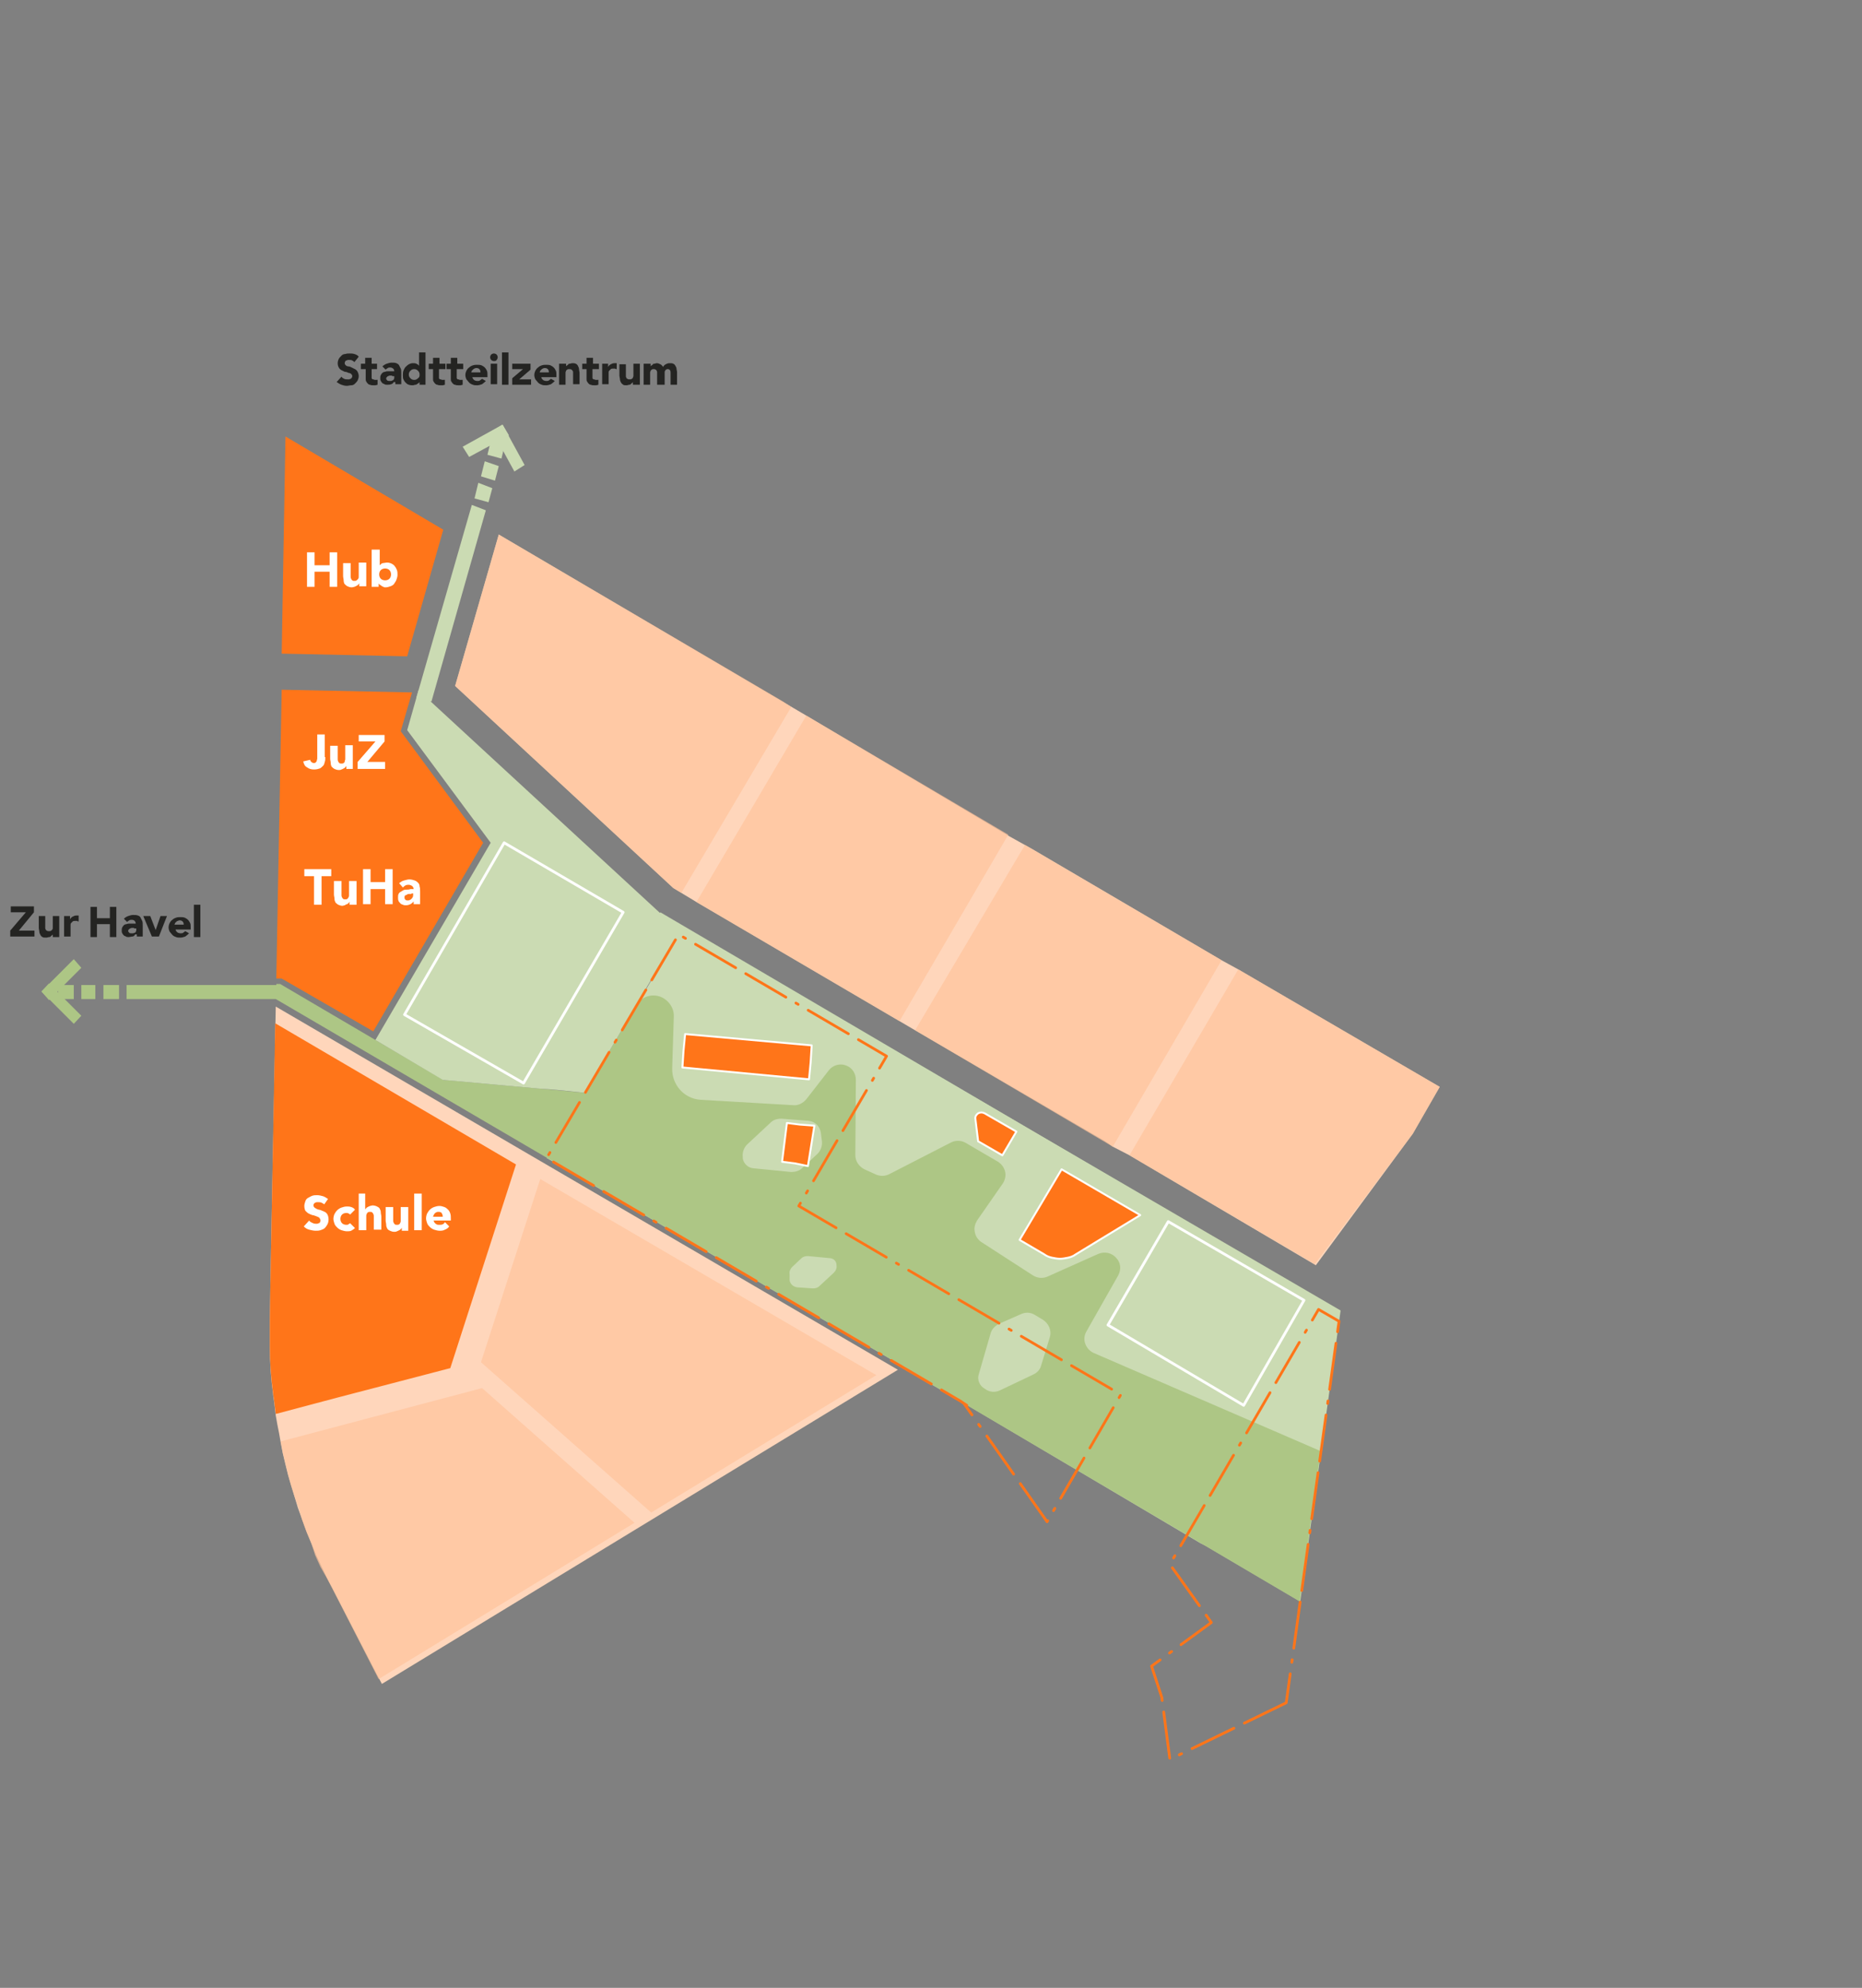 <?xml version="1.0" encoding="UTF-8"?> <!-- Generator: Adobe Illustrator 22.0.1, SVG Export Plug-In . SVG Version: 6.00 Build 0) --> <svg xmlns="http://www.w3.org/2000/svg" xmlns:xlink="http://www.w3.org/1999/xlink" id="D1_Logo" x="0px" y="0px" viewBox="0 0 345.7 368.9" xml:space="preserve"><rect x="0" y="0" width="345.7" height="368.9" fill="#808080" stroke="none"/> <g> <g> <polyline fill-rule="evenodd" clip-rule="evenodd" fill="#FF7519" points="69.3,191.4 89.7,156.4 74.4,135.7 76.5,128.5 52.3,128 51.3,181.6 52.3,181.6 69.3,191.4 "></polyline> <polyline fill-rule="evenodd" clip-rule="evenodd" fill="#FFD6BB" points="267.3,201.7 229.9,179.9 226.8,178.2 191.7,157.6 187.4,155.2 149.7,132.8 92.6,99.2 84.5,127.3 125,164.8 129.3,167.4 169.9,191.2 205.2,211.8 206.6,212.8 209.7,214.4 244.3,234.8 262.3,210.4 267.3,201.7 "></polyline> <path fill-rule="evenodd" clip-rule="evenodd" fill="#FFD6BB" d="M51.8,265.9l0.3,1.7l0.4,2.1l0.5,2.1l0.5,2l0.6,2l0.6,2l0.6,2 l0.8,2.2l0.8,2.2l0.9,2.2l0.9,2.2l1,2.1l1,2.1l1.1,2.1l8,15.5l1.1,2.1l95.8-58.3L51.2,186.8l-0.8,41.1l-0.2,10.7l-0.1,6.4l0,2.5 l0,1.7l0,0.8c0,2.9,0.2,5.8,0.6,8.7c0,0,0,0.1,0,0.1l0.2,1.4l0.3,2.5l0.3,1.7L51.8,265.9"></path> <polyline opacity="0.7" fill-rule="evenodd" clip-rule="evenodd" fill="#FFC49C" points="126.5,165.7 146.9,131.2 145.4,130.2 92.6,99.2 84.5,127.3 125,164.8 126.5,165.7 "></polyline> <polyline opacity="0.7" fill-rule="evenodd" clip-rule="evenodd" fill="#FFC49C" points="187.2,154.9 149.7,132.8 129.3,167.4 167,189.5 187.2,154.9 "></polyline> <polyline opacity="0.7" fill-rule="evenodd" clip-rule="evenodd" fill="#FFC49C" points="226.8,178.2 190.3,156.8 169.9,191.2 206.6,212.8 226.8,178.2 "></polyline> <path fill-rule="evenodd" clip-rule="evenodd" fill="#FF7519" d="M83.6,253.9l-0.4,0.1l-20.7,5.4l0,0l-11.3,3l-0.3-2.4l-0.2-1.4 c0,0,0-0.1,0-0.1c-0.4-2.9-0.6-5.8-0.6-8.7l0-0.8l0-1.7l0-2.5l0.1-6.4l0.2-10.7l0.7-37.8l44.7,26.2L83.6,253.9"></path> <polyline opacity="0.7" fill-rule="evenodd" clip-rule="evenodd" fill="#FFC49C" points="70.3,311.6 117.8,282.6 89.5,257.6 52.1,267.5 52.5,269.6 53,271.6 53.5,273.7 54,275.6 54.7,277.8 55.4,279.7 56.1,282.1 56.9,284.3 57.8,286.4 58.5,288.6 59.5,290.8 60.7,292.9 61.7,294.8 70.3,311.6 "></polyline> <polyline opacity="0.7" fill-rule="evenodd" clip-rule="evenodd" fill="#FFC49C" points="100.3,218.8 89.3,252.8 120.9,280.7 162.7,255.2 100.3,218.8 "></polyline> <polyline fill-rule="evenodd" clip-rule="evenodd" fill="#CBDBB3" points="241.4,297.2 248.9,243.2 126.7,172 124.1,176.5 123.1,178.2 112.5,196.4 112.1,197.4 101.5,214.9 120.9,226.2 122.1,226.9 167.7,253.6 167.5,253.8 178.3,260 222.9,286.4 223.9,286.9 241.4,297.2 "></polyline> <path fill-rule="evenodd" clip-rule="evenodd" fill="#ADC685" d="M189.5,243.9L189.5,243.9c0.8-0.4,1.8-0.4,2.6,0.1l1.5,0.9 c1.1,0.7,1.7,2,1.3,3.3l-1.6,5.2c-0.2,0.8-0.8,1.4-1.5,1.7l-6.1,2.9c-0.8,0.4-1.8,0.4-2.6-0.1l-0.3-0.2c-0.9-0.5-1.4-1.6-1.1-2.6 l2.2-7.6c0.2-0.8,0.8-1.4,1.5-1.8L189.5,243.9 M150.1,208L150.1,208c1.2,0.1,2.1,1,2.3,2.2l0.2,1.6c0.1,0.8-0.2,1.7-0.8,2.3 l-2.9,2.7c-0.5,0.5-1.3,0.7-2,0.7l-7.1-0.7c-0.9-0.1-1.7-0.8-1.9-1.8l0-0.3c-0.1-0.8,0.2-1.7,0.8-2.3l4.4-4.1 c0.5-0.5,1.2-0.7,2-0.7L150.1,208 M146.6,236.5L146.6,236.5c-0.1-0.5,0.1-1,0.5-1.4l1.7-1.6c0.3-0.3,0.8-0.4,1.2-0.4l4.2,0.4 c0.6,0.1,1,0.5,1.1,1.1l0,0.2c0.1,0.5-0.1,1-0.5,1.4l-2.7,2.5c-0.3,0.3-0.7,0.4-1.2,0.4l-2.9-0.2c-0.7-0.1-1.3-0.6-1.4-1.3 L146.6,236.5 M100,202l-17.7-1.6L52,182.6h-0.7l-0.1,2.8l116.5,68.2l-0.2,0.1l73.8,43.5l3.9-27.9l-42.1-18.2 c-0.7-0.3-1.3-0.9-1.6-1.7c-0.3-0.8-0.2-1.6,0.2-2.3l5.9-10.4c0.6-1.1,0.5-2.4-0.4-3.3c-0.8-0.9-2.1-1.2-3.3-0.7l-9.4,4.2 c-0.9,0.4-1.9,0.3-2.7-0.2l-9.6-6.2c-0.6-0.4-1.1-1.1-1.2-1.8c-0.2-0.8,0-1.5,0.4-2.2l4.8-6.9c0.4-0.6,0.6-1.5,0.4-2.2 c-0.2-0.8-0.7-1.4-1.3-1.8l-6-3.5c-0.8-0.5-1.9-0.5-2.7-0.1l-11.5,5.9c-0.8,0.4-1.6,0.4-2.4,0.1l-2.2-1c-1-0.5-1.7-1.5-1.7-2.6 l0.1-14c0-1.2-0.7-2.3-1.9-2.7c-1.1-0.4-2.4,0-3.1,0.9l-4.2,5.4c-0.6,0.7-1.5,1.2-2.4,1.1l-17.2-1c-3.1-0.2-5.4-2.8-5.3-5.9 l0.3-9.5c0.1-1.7-1.1-3.3-2.7-3.8c-1.7-0.5-3.4,0.2-4.3,1.7l-9.5,16.2L100,202"></path> <path fill-rule="evenodd" clip-rule="evenodd" fill="#CBDBB3" d="M69.7,193l21.4-36.6l-15.5-20.9l2.1-7.4l44.8,41.3l4.2,2.5 l-18.1,30.9c-2.7-0.3-5.6-0.6-8.7-0.8l-17.7-1.6L69.7,193"></path> <polyline fill-rule="evenodd" clip-rule="evenodd" fill="#FF7519" points="52.3,121.3 75.6,121.8 82.3,98.3 53,81 52.3,121.3 "></polyline> <polyline fill-rule="evenodd" clip-rule="evenodd" fill="#FF7519" points="127.2,191.9 126.9,195 126.7,198.1 150.2,200.3 150.5,197.2 150.7,194 127.2,191.9 "></polyline> <polygon fill="none" stroke="#FFFFFF" stroke-width="0.36" stroke-linecap="round" stroke-linejoin="round" stroke-miterlimit="10" points=" 127.2,191.9 126.9,195 126.7,198.1 150.2,200.3 150.5,197.2 150.7,194 "></polygon> <polyline fill-rule="evenodd" clip-rule="evenodd" fill="#FF7519" points="146.1,208.4 145.2,215.6 147.6,215.9 150,216.4 151.2,208.9 148.5,208.7 146.1,208.4 "></polyline> <polygon fill="none" stroke="#FFFFFF" stroke-width="0.36" stroke-linecap="round" stroke-linejoin="round" stroke-miterlimit="10" points=" 146.1,208.4 145.2,215.6 147.6,215.9 150,216.4 151.2,208.9 148.5,208.7 "></polygon> <polyline fill-rule="evenodd" clip-rule="evenodd" fill="#CBDBB3" points="121.2,172 122.6,169.3 248.1,243 246.7,245.4 121.2,172 "></polyline> <polygon fill="none" stroke="#FFFFFF" stroke-width="0.504" stroke-linecap="round" stroke-linejoin="round" stroke-miterlimit="10" points=" 216.9,226.7 242.1,241.3 230.9,260.8 205.7,245.9 "></polygon> <polygon fill="none" stroke="#FF7519" stroke-width="0.504" stroke-linecap="round" stroke-linejoin="round" stroke-miterlimit="10" stroke-dasharray="8.64,2.16,8.64,2.16,0.48,2.16" points=" 238.8,316 217.2,326.5 215.7,315 213.8,309.2 224.9,301.1 217.2,290.3 222.7,280.9 244.8,243 248.6,245.2 "></polygon> <polygon fill="none" stroke="#FF7519" stroke-width="0.504" stroke-linecap="round" stroke-linejoin="round" stroke-miterlimit="10" stroke-dasharray="8.64,2.16,8.64,2.16,0.48,2.16" points=" 194.4,282.4 179,260.5 179.5,260.8 178.3,260 101.5,214.9 126,173.4 164.6,196 148.3,223.8 208.1,258.8 "></polygon> <g> <path fill="#FFFFFF" d="M57,102.5h1.4v2.4h2.8v-2.4h1.4v6.4h-1.4v-2.8h-2.8v2.8H57V102.5z"></path> <path fill="#FFFFFF" d="M68,108.8h-1.3v-0.6h0c0,0.1-0.1,0.2-0.2,0.3s-0.2,0.2-0.3,0.2c-0.1,0.1-0.2,0.1-0.4,0.2 c-0.1,0-0.3,0.1-0.5,0.1c-0.3,0-0.6-0.1-0.8-0.2c-0.2-0.1-0.4-0.3-0.5-0.4s-0.2-0.4-0.2-0.7c0-0.3-0.1-0.5-0.1-0.8v-2.4h1.4v2.1 c0,0.1,0,0.3,0,0.4c0,0.1,0,0.3,0.1,0.4c0,0.1,0.1,0.2,0.2,0.3c0.1,0.1,0.2,0.1,0.4,0.1s0.3,0,0.4-0.1s0.2-0.1,0.3-0.3 c0.1-0.1,0.1-0.2,0.1-0.4c0-0.1,0-0.3,0-0.4v-2.2H68V108.8z"></path> <path fill="#FFFFFF" d="M69.1,102h1.4v2.9h0c0.2-0.2,0.4-0.4,0.6-0.4s0.5-0.1,0.8-0.1c0.3,0,0.6,0.1,0.8,0.2 c0.2,0.1,0.5,0.3,0.6,0.5c0.2,0.2,0.3,0.5,0.4,0.7c0.1,0.3,0.1,0.6,0.1,0.9c0,0.3-0.1,0.6-0.2,0.9c-0.1,0.3-0.3,0.5-0.4,0.7 s-0.4,0.4-0.7,0.5c-0.3,0.1-0.6,0.2-0.9,0.2c-0.2,0-0.3,0-0.4-0.1c-0.1,0-0.3-0.1-0.4-0.2c-0.1-0.1-0.2-0.1-0.3-0.2 c-0.1-0.1-0.2-0.2-0.2-0.2h0v0.6h-1.3V102z M70.4,106.6c0,0.3,0.1,0.6,0.3,0.8c0.2,0.2,0.5,0.3,0.8,0.3c0.3,0,0.6-0.1,0.8-0.3 c0.2-0.2,0.3-0.5,0.3-0.8s-0.1-0.6-0.3-0.8c-0.2-0.2-0.5-0.3-0.8-0.3c-0.3,0-0.6,0.1-0.8,0.3C70.5,106,70.4,106.3,70.4,106.6z"></path> </g> <g> <path fill="#242422" d="M1.9,172.7l2.9-3.4H2v-1.1h4.3v1.1l-2.8,3.4h2.9v1.1H1.9V172.7z"></path> <path fill="#242422" d="M10.9,173.9H9.8v-0.5h0c0,0.1-0.1,0.1-0.2,0.2c-0.1,0.1-0.1,0.1-0.2,0.2s-0.2,0.1-0.3,0.1 S8.8,174,8.6,174c-0.3,0-0.6,0-0.7-0.1c-0.2-0.1-0.3-0.2-0.4-0.4s-0.2-0.4-0.2-0.6c0-0.2-0.1-0.5-0.1-0.7V170h1.2v1.9 c0,0.1,0,0.2,0,0.3c0,0.1,0,0.2,0.1,0.3c0,0.1,0.1,0.2,0.2,0.2c0.1,0.1,0.2,0.1,0.4,0.1s0.3,0,0.4-0.1c0.1-0.1,0.2-0.1,0.2-0.2 c0.1-0.1,0.1-0.2,0.1-0.3c0-0.1,0-0.2,0-0.4V170h1.2V173.9z"></path> <path fill="#242422" d="M11.8,170H13v0.6h0c0.1-0.2,0.3-0.4,0.5-0.5c0.2-0.1,0.4-0.2,0.7-0.2c0.1,0,0.1,0,0.2,0 c0.1,0,0.1,0,0.2,0v1.1c-0.1,0-0.2,0-0.3-0.1c-0.1,0-0.2,0-0.3,0c-0.2,0-0.4,0-0.5,0.1s-0.2,0.2-0.3,0.3 c-0.1,0.1-0.1,0.2-0.1,0.4c0,0.2,0,0.3,0,0.5v1.6h-1.2V170z"></path> </g> <g> <path fill="#242422" d="M16.8,168.3h1.2v2.1h2.4v-2.1h1.2v5.6h-1.2v-2.4h-2.4v2.4h-1.2V168.3z"></path> <path fill="#242422" d="M25.1,173.4L25.1,173.4c-0.1,0.2-0.3,0.4-0.5,0.4s-0.5,0.1-0.7,0.1c-0.2,0-0.4,0-0.5-0.1 c-0.2-0.1-0.3-0.1-0.4-0.2c-0.1-0.1-0.2-0.2-0.3-0.4s-0.1-0.3-0.1-0.5c0-0.2,0-0.4,0.1-0.6c0.1-0.2,0.2-0.3,0.3-0.4 c0.1-0.1,0.3-0.2,0.5-0.2c0.2-0.1,0.4-0.1,0.6-0.1s0.4,0,0.6,0c0.2,0,0.4,0,0.5,0c0-0.2-0.1-0.4-0.2-0.5s-0.3-0.2-0.5-0.2 c-0.2,0-0.4,0-0.5,0.1c-0.2,0.1-0.3,0.2-0.4,0.3l-0.6-0.6c0.2-0.2,0.5-0.4,0.8-0.5c0.3-0.1,0.6-0.2,0.9-0.2c0.4,0,0.6,0,0.9,0.1 s0.4,0.2,0.5,0.4c0.1,0.2,0.2,0.4,0.3,0.6c0.1,0.2,0.1,0.5,0.1,0.9v2h-1.1V173.4z M24.9,172.2c-0.1,0-0.2,0-0.3,0 c-0.1,0-0.3,0-0.4,0.1c-0.1,0-0.2,0.1-0.3,0.2c-0.1,0.1-0.1,0.2-0.1,0.3c0,0.1,0.1,0.2,0.2,0.3c0.1,0.1,0.2,0.1,0.4,0.1 c0.1,0,0.2,0,0.3,0c0.1,0,0.2-0.1,0.3-0.1s0.2-0.1,0.2-0.2c0.1-0.1,0.1-0.2,0.1-0.3v-0.3H24.9z"></path> <path fill="#242422" d="M26.6,170h1.3l1,2.6h0l0.9-2.6H31l-1.5,3.8h-1.3L26.6,170z"></path> <path fill="#242422" d="M35.1,173.2c-0.2,0.2-0.4,0.4-0.7,0.6c-0.3,0.1-0.6,0.2-0.9,0.2c-0.3,0-0.6,0-0.8-0.1 c-0.3-0.1-0.5-0.2-0.7-0.4c-0.2-0.2-0.3-0.4-0.5-0.6c-0.1-0.2-0.2-0.5-0.2-0.8c0-0.3,0.1-0.6,0.2-0.8c0.1-0.2,0.3-0.5,0.5-0.6 c0.2-0.2,0.4-0.3,0.7-0.4c0.3-0.1,0.5-0.1,0.8-0.1c0.3,0,0.5,0,0.8,0.1c0.2,0.1,0.4,0.2,0.6,0.4c0.2,0.2,0.3,0.4,0.4,0.6 c0.1,0.2,0.1,0.5,0.1,0.8v0.4h-2.8c0,0.2,0.2,0.4,0.3,0.5s0.4,0.2,0.6,0.2c0.2,0,0.4,0,0.5-0.1c0.1-0.1,0.3-0.2,0.4-0.3 L35.1,173.2z M34.1,171.5c0-0.2-0.1-0.4-0.2-0.5c-0.1-0.1-0.3-0.2-0.5-0.2c-0.1,0-0.2,0-0.4,0.1c-0.1,0-0.2,0.1-0.3,0.2 c-0.1,0.1-0.1,0.1-0.2,0.2c0,0.1-0.1,0.2-0.1,0.3H34.1z"></path> <path fill="#242422" d="M36,167.9h1.2v6H36V167.9z"></path> </g> <path fill-rule="evenodd" clip-rule="evenodd" fill="#FF7519" d="M197.1,217l14.6,8.5l-12,7.3c-0.4,0.3-0.9,0.5-1.4,0.6 c-0.5,0.1-1,0.2-1.5,0.2c-0.5,0-1-0.1-1.5-0.2c-0.5-0.1-1-0.3-1.4-0.6l-4.6-2.7L197.1,217"></path> <path fill="none" stroke="#FFFFFF" stroke-width="0.36" stroke-linecap="round" stroke-linejoin="round" stroke-miterlimit="10" d=" M197.1,217l14.6,8.5l-12,7.3c-0.4,0.3-0.9,0.5-1.4,0.6c-0.5,0.1-1,0.2-1.5,0.2c-0.5,0-1-0.1-1.5-0.2c-0.5-0.1-1-0.3-1.4-0.6 l-4.6-2.7L197.1,217"></path> <path fill-rule="evenodd" clip-rule="evenodd" fill="#FF7519" d="M181.6,211.8l-0.5-4.1c-0.1-0.4,0.1-0.8,0.5-1.1 c0.4-0.2,0.8-0.2,1.2,0l5.9,3.4l-2.6,4.4L181.6,211.8"></path> <path fill="none" stroke="#FFFFFF" stroke-width="0.36" stroke-linecap="round" stroke-linejoin="round" stroke-miterlimit="10" d=" M181.6,211.8l-0.5-4.1c-0.1-0.4,0.1-0.8,0.5-1.1c0.4-0.2,0.8-0.2,1.2,0l5.9,3.4l-2.6,4.4L181.6,211.8"></path> <rect x="23.5" y="182.8" fill-rule="evenodd" clip-rule="evenodd" fill="#ADC685" width="28.6" height="2.6"></rect> <rect x="19.2" y="182.8" fill-rule="evenodd" clip-rule="evenodd" fill="#ADC685" width="2.9" height="2.6"></rect> <rect x="15.1" y="182.8" fill-rule="evenodd" clip-rule="evenodd" fill="#ADC685" width="2.6" height="2.6"></rect> <rect x="10.8" y="182.8" fill-rule="evenodd" clip-rule="evenodd" fill="#ADC685" width="2.9" height="2.6"></rect> <polyline fill-rule="evenodd" clip-rule="evenodd" fill="#ADC685" points="7.7,184 13.7,178 15.1,179.6 9.1,185.6 7.7,184 "></polyline> <polyline fill-rule="evenodd" clip-rule="evenodd" fill="#ADC685" points="13.7,190 7.7,184 9.1,182.5 15.1,188.5 13.7,190 "></polyline> <polyline fill-rule="evenodd" clip-rule="evenodd" fill="#CBDBB3" points="90.2,94.7 80.1,130.2 77.3,129.5 87.6,93.7 90.2,94.7 "></polyline> <polyline fill-rule="evenodd" clip-rule="evenodd" fill="#CBDBB3" points="91.4,90.6 90.7,93.2 88.1,92.5 88.8,89.6 91.4,90.6 "></polyline> <polyline fill-rule="evenodd" clip-rule="evenodd" fill="#CBDBB3" points="92.6,86.5 91.9,89.2 89.3,88.4 90,85.6 92.6,86.5 "></polyline> <polyline fill-rule="evenodd" clip-rule="evenodd" fill="#CBDBB3" points="93.8,82.2 93.1,85.1 90.5,84.4 91.2,81.5 93.8,82.2 "></polyline> <polyline fill-rule="evenodd" clip-rule="evenodd" fill="#CBDBB3" points="93.3,78.8 97.4,86.3 95.5,87.5 91.4,80 93.3,78.8 "></polyline> <polyline fill-rule="evenodd" clip-rule="evenodd" fill="#CBDBB3" points="85.9,82.9 93.3,78.8 94.5,80.8 87.1,84.8 85.9,82.9 "></polyline> <polygon fill="none" stroke="#FFFFFF" stroke-width="0.504" stroke-linecap="round" stroke-linejoin="round" stroke-miterlimit="10" points=" 93.6,156.4 115.7,169.3 97.2,201 75.1,188.3 "></polygon> <g> <path fill="#FFFFFF" d="M60.2,223.5c-0.1-0.1-0.3-0.2-0.5-0.3c-0.2-0.1-0.4-0.1-0.6-0.1c-0.1,0-0.2,0-0.3,0 c-0.1,0-0.2,0.1-0.3,0.1c-0.1,0.1-0.2,0.1-0.2,0.2c-0.1,0.1-0.1,0.2-0.1,0.3c0,0.2,0.1,0.3,0.2,0.4c0.1,0.1,0.3,0.2,0.5,0.3 s0.5,0.1,0.7,0.2s0.5,0.2,0.7,0.3c0.2,0.1,0.4,0.3,0.5,0.5c0.1,0.2,0.2,0.5,0.2,0.9c0,0.4-0.1,0.7-0.2,0.9s-0.3,0.5-0.5,0.7 c-0.2,0.2-0.5,0.3-0.8,0.4s-0.6,0.1-0.9,0.1c-0.4,0-0.8-0.1-1.2-0.2c-0.4-0.1-0.7-0.3-1-0.6l1-1.1c0.1,0.2,0.3,0.3,0.5,0.4 c0.2,0.1,0.4,0.2,0.7,0.2c0.1,0,0.2,0,0.3,0c0.1,0,0.2-0.1,0.3-0.1s0.2-0.1,0.2-0.2c0.1-0.1,0.1-0.2,0.1-0.3 c0-0.2-0.1-0.3-0.2-0.5c-0.1-0.1-0.3-0.2-0.6-0.3s-0.5-0.2-0.7-0.2c-0.3-0.1-0.5-0.2-0.7-0.3s-0.4-0.3-0.6-0.5 c-0.1-0.2-0.2-0.5-0.2-0.9c0-0.3,0.1-0.6,0.2-0.9c0.1-0.3,0.3-0.5,0.5-0.6s0.5-0.3,0.8-0.4c0.3-0.1,0.6-0.1,0.9-0.1 c0.4,0,0.7,0.1,1.1,0.2c0.3,0.1,0.6,0.3,0.9,0.5L60.2,223.5z"></path> <path fill="#FFFFFF" d="M65,225.4c-0.1-0.1-0.2-0.2-0.3-0.2c-0.1-0.1-0.3-0.1-0.4-0.1c-0.3,0-0.6,0.1-0.8,0.3s-0.3,0.5-0.3,0.8 c0,0.3,0.1,0.6,0.3,0.8s0.5,0.3,0.8,0.3c0.2,0,0.3,0,0.4-0.1c0.1-0.1,0.2-0.1,0.3-0.2l0.9,0.9c-0.2,0.2-0.5,0.4-0.7,0.5 s-0.6,0.1-0.8,0.1c-0.3,0-0.7-0.1-1-0.2c-0.3-0.1-0.6-0.3-0.8-0.5s-0.4-0.4-0.5-0.7s-0.2-0.6-0.2-0.9c0-0.3,0.1-0.7,0.2-0.9 s0.3-0.5,0.5-0.7s0.5-0.4,0.8-0.5c0.3-0.1,0.6-0.2,1-0.2c0.3,0,0.5,0,0.8,0.1s0.5,0.2,0.7,0.5L65,225.4z"></path> <path fill="#FFFFFF" d="M67.8,221.5v3h0c0-0.1,0.1-0.2,0.2-0.3c0.1-0.1,0.2-0.2,0.3-0.2c0.1-0.1,0.2-0.1,0.4-0.2 c0.1,0,0.3-0.1,0.5-0.1c0.3,0,0.6,0.1,0.8,0.2c0.2,0.1,0.4,0.2,0.5,0.4c0.1,0.2,0.2,0.4,0.2,0.7c0,0.3,0.1,0.5,0.1,0.8v2.4h-1.4 v-2.1c0-0.1,0-0.3,0-0.4c0-0.1,0-0.3-0.1-0.4c0-0.1-0.1-0.2-0.2-0.3c-0.1-0.1-0.2-0.1-0.4-0.1s-0.3,0-0.4,0.1 c-0.1,0.1-0.2,0.1-0.2,0.3c-0.1,0.1-0.1,0.2-0.1,0.4s0,0.3,0,0.4v2.2h-1.4v-6.8H67.8z"></path> <path fill="#FFFFFF" d="M75.9,228.4h-1.3v-0.6h0c0,0.1-0.1,0.2-0.2,0.3c-0.1,0.1-0.2,0.2-0.3,0.2c-0.1,0.1-0.2,0.1-0.4,0.2 s-0.3,0.1-0.5,0.1c-0.3,0-0.6-0.1-0.8-0.2c-0.2-0.1-0.4-0.2-0.5-0.4c-0.1-0.2-0.2-0.4-0.2-0.7c0-0.3-0.1-0.5-0.1-0.8V224H73v2.1 c0,0.1,0,0.3,0,0.4c0,0.1,0,0.3,0.1,0.4c0,0.1,0.1,0.2,0.2,0.3c0.1,0.1,0.2,0.1,0.4,0.1s0.3,0,0.4-0.1c0.1-0.1,0.2-0.1,0.2-0.3 c0.1-0.1,0.1-0.2,0.1-0.4c0-0.1,0-0.3,0-0.4V224h1.4V228.4z"></path> <path fill="#FFFFFF" d="M76.9,221.5h1.4v6.8h-1.4V221.5z"></path> <path fill="#FFFFFF" d="M83.4,227.6c-0.2,0.3-0.5,0.5-0.8,0.6c-0.3,0.2-0.7,0.2-1,0.2c-0.3,0-0.7-0.1-1-0.2 c-0.3-0.1-0.6-0.3-0.8-0.5s-0.4-0.4-0.5-0.7s-0.2-0.6-0.2-0.9c0-0.3,0.1-0.7,0.2-0.9s0.3-0.5,0.5-0.7s0.5-0.4,0.8-0.5 c0.3-0.1,0.6-0.2,1-0.2c0.3,0,0.6,0.1,0.9,0.2c0.3,0.1,0.5,0.3,0.7,0.5s0.3,0.4,0.4,0.7s0.1,0.6,0.1,0.9v0.4h-3.2 c0.1,0.3,0.2,0.5,0.4,0.6c0.2,0.2,0.4,0.2,0.7,0.2c0.2,0,0.4,0,0.6-0.1s0.3-0.2,0.4-0.4L83.4,227.6z M82.2,225.7 c0-0.2-0.1-0.4-0.2-0.6c-0.2-0.2-0.4-0.2-0.6-0.2c-0.2,0-0.3,0-0.4,0.1c-0.1,0-0.2,0.1-0.3,0.2c-0.1,0.1-0.1,0.2-0.2,0.3 c0,0.1-0.1,0.2-0.1,0.3H82.2z"></path> </g> <g> <path fill="#FFFFFF" d="M58.3,162.6h-1.8v-1.3h5v1.3h-1.8v5.3h-1.4V162.6z"></path> <path fill="#FFFFFF" d="M66.2,167.9h-1.3v-0.6h0c0,0.1-0.1,0.2-0.2,0.3c-0.1,0.1-0.2,0.2-0.3,0.2s-0.2,0.1-0.4,0.2 c-0.1,0-0.3,0.1-0.4,0.1c-0.3,0-0.6-0.1-0.8-0.2c-0.2-0.1-0.4-0.3-0.5-0.4c-0.1-0.2-0.2-0.4-0.2-0.7c0-0.3-0.1-0.5-0.1-0.8v-2.5 h1.4v2.2c0,0.1,0,0.3,0,0.4c0,0.1,0,0.3,0.1,0.4c0,0.1,0.1,0.2,0.2,0.3c0.1,0.1,0.2,0.1,0.4,0.1c0.2,0,0.3,0,0.4-0.1 c0.1-0.1,0.2-0.2,0.2-0.3c0.1-0.1,0.1-0.2,0.1-0.4c0-0.1,0-0.3,0-0.4v-2.2h1.4V167.9z"></path> <path fill="#FFFFFF" d="M67.4,161.3h1.4v2.4h2.7v-2.4h1.4v6.5h-1.4V165h-2.7v2.8h-1.4V161.3z"></path> <path fill="#FFFFFF" d="M76.8,167.3L76.8,167.3c-0.2,0.2-0.4,0.4-0.6,0.5c-0.2,0.1-0.5,0.2-0.8,0.2c-0.2,0-0.4,0-0.6-0.1 c-0.2-0.1-0.4-0.1-0.5-0.3c-0.1-0.1-0.3-0.3-0.3-0.4c-0.1-0.2-0.1-0.4-0.1-0.6c0-0.3,0-0.5,0.1-0.7c0.1-0.2,0.2-0.3,0.4-0.4 c0.2-0.1,0.3-0.2,0.5-0.3c0.2-0.1,0.4-0.1,0.6-0.1c0.2,0,0.4,0,0.7-0.1c0.2,0,0.4,0,0.6,0c0-0.2-0.1-0.4-0.3-0.6 c-0.2-0.1-0.4-0.2-0.6-0.2c-0.2,0-0.4,0-0.6,0.1c-0.2,0.1-0.3,0.2-0.5,0.4l-0.7-0.8c0.3-0.2,0.5-0.4,0.9-0.5s0.7-0.2,1-0.2 c0.4,0,0.7,0.1,1,0.2s0.5,0.3,0.6,0.4c0.2,0.2,0.3,0.4,0.3,0.7c0.1,0.3,0.1,0.6,0.1,1v2.3h-1.2V167.3z M76.4,165.9 c-0.1,0-0.2,0-0.4,0c-0.2,0-0.3,0-0.4,0.1s-0.3,0.1-0.4,0.2s-0.1,0.2-0.1,0.4c0,0.2,0.1,0.3,0.2,0.4c0.1,0.1,0.3,0.1,0.4,0.1 c0.1,0,0.3,0,0.4-0.1c0.1,0,0.2-0.1,0.3-0.2c0.1-0.1,0.2-0.2,0.2-0.3c0.1-0.1,0.1-0.2,0.1-0.4v-0.3H76.4z"></path> </g> <g> <path fill="#242422" d="M65.8,67.2c-0.1-0.1-0.2-0.2-0.4-0.3c-0.2-0.1-0.3-0.1-0.5-0.1c-0.1,0-0.2,0-0.3,0s-0.2,0.1-0.3,0.1 c-0.1,0-0.2,0.1-0.2,0.2C64,67.2,64,67.3,64,67.4c0,0.2,0.1,0.3,0.2,0.4s0.3,0.2,0.5,0.2s0.4,0.1,0.6,0.2 c0.2,0.1,0.4,0.2,0.6,0.3s0.4,0.3,0.5,0.5c0.1,0.2,0.2,0.5,0.2,0.8c0,0.3-0.1,0.6-0.2,0.8c-0.1,0.2-0.3,0.4-0.5,0.6 c-0.2,0.2-0.4,0.3-0.7,0.3s-0.5,0.1-0.8,0.1c-0.4,0-0.7-0.1-1-0.2s-0.6-0.3-0.9-0.5l0.9-1c0.1,0.2,0.3,0.3,0.5,0.4 c0.2,0.1,0.4,0.1,0.6,0.1c0.1,0,0.2,0,0.3,0c0.1,0,0.2-0.1,0.3-0.1c0.1,0,0.1-0.1,0.2-0.2c0.1-0.1,0.1-0.2,0.1-0.3 c0-0.2-0.1-0.3-0.2-0.4s-0.3-0.2-0.5-0.2C64.5,69.1,64.3,69,64,69c-0.2-0.1-0.4-0.2-0.6-0.3c-0.2-0.1-0.4-0.3-0.5-0.5 c-0.1-0.2-0.2-0.4-0.2-0.8c0-0.3,0.1-0.6,0.2-0.8c0.1-0.2,0.3-0.4,0.5-0.6s0.4-0.3,0.7-0.3c0.3-0.1,0.5-0.1,0.8-0.1 c0.3,0,0.6,0,0.9,0.1s0.6,0.2,0.8,0.5L65.8,67.2z"></path> <path fill="#242422" d="M70,68.5H69v1.3c0,0.1,0,0.2,0,0.3c0,0.1,0,0.2,0.1,0.2c0,0.1,0.1,0.1,0.2,0.1c0.1,0,0.2,0.1,0.3,0.1 c0.1,0,0.1,0,0.3,0s0.2,0,0.2-0.1v1c-0.1,0-0.3,0.1-0.4,0.1s-0.3,0-0.4,0c-0.2,0-0.4,0-0.6-0.1c-0.2,0-0.3-0.1-0.4-0.2 c-0.1-0.1-0.2-0.2-0.3-0.4c-0.1-0.1-0.1-0.3-0.1-0.5v-1.8H67v-1h0.8v-1.1H69v1.1H70V68.5z"></path> <path fill="#242422" d="M73.1,70.9L73.1,70.9c-0.1,0.2-0.3,0.4-0.5,0.4c-0.2,0.1-0.5,0.1-0.7,0.1c-0.2,0-0.4,0-0.5-0.1 c-0.2-0.1-0.3-0.1-0.4-0.2c-0.1-0.1-0.2-0.2-0.3-0.4s-0.1-0.3-0.1-0.5c0-0.2,0-0.4,0.1-0.6c0.1-0.2,0.2-0.3,0.3-0.4 c0.1-0.1,0.3-0.2,0.5-0.2c0.2-0.1,0.4-0.1,0.6-0.1s0.4,0,0.6,0c0.2,0,0.4,0,0.5,0c0-0.2-0.1-0.4-0.2-0.5 c-0.2-0.1-0.3-0.2-0.5-0.2c-0.2,0-0.4,0-0.5,0.1c-0.2,0.1-0.3,0.2-0.4,0.3l-0.6-0.6c0.2-0.2,0.5-0.4,0.8-0.5s0.6-0.2,0.9-0.2 c0.4,0,0.6,0,0.9,0.1c0.2,0.1,0.4,0.2,0.5,0.4s0.2,0.4,0.3,0.6s0.1,0.5,0.1,0.9v2h-1.1V70.9z M72.8,69.7c-0.1,0-0.2,0-0.3,0 c-0.1,0-0.3,0-0.4,0.1c-0.1,0-0.2,0.1-0.3,0.2c-0.1,0.1-0.1,0.2-0.1,0.3c0,0.1,0.1,0.2,0.2,0.3c0.1,0.1,0.3,0.1,0.4,0.1 c0.1,0,0.2,0,0.3,0s0.2-0.1,0.3-0.1c0.1-0.1,0.2-0.1,0.2-0.2c0.1-0.1,0.1-0.2,0.1-0.3v-0.3H72.8z"></path> <path fill="#242422" d="M79,71.4h-1.1v-0.5h0c0,0.1-0.1,0.1-0.2,0.2c-0.1,0.1-0.2,0.1-0.3,0.2s-0.2,0.1-0.3,0.1s-0.3,0.1-0.4,0.1 c-0.3,0-0.5,0-0.8-0.1s-0.4-0.2-0.6-0.4c-0.2-0.2-0.3-0.4-0.4-0.6c-0.1-0.2-0.1-0.5-0.1-0.8c0-0.3,0-0.5,0.1-0.8 c0.1-0.2,0.2-0.5,0.4-0.7c0.2-0.2,0.3-0.3,0.6-0.5c0.2-0.1,0.5-0.2,0.7-0.2c0.3,0,0.5,0,0.7,0.1c0.2,0.1,0.4,0.2,0.5,0.4h0v-2.5 H79V71.4z M77.9,69.5c0-0.3-0.1-0.5-0.3-0.7c-0.2-0.2-0.4-0.3-0.7-0.3s-0.5,0.1-0.7,0.3c-0.2,0.2-0.3,0.4-0.3,0.7 c0,0.3,0.1,0.5,0.3,0.7c0.2,0.2,0.4,0.3,0.7,0.3s0.5-0.1,0.7-0.3C77.9,70,77.9,69.8,77.9,69.5z"></path> <path fill="#242422" d="M82.6,68.5h-1.1v1.3c0,0.1,0,0.2,0,0.3c0,0.1,0,0.2,0.1,0.2c0,0.1,0.1,0.1,0.2,0.1c0.1,0,0.2,0.1,0.3,0.1 c0.1,0,0.1,0,0.3,0s0.2,0,0.2-0.1v1c-0.1,0-0.3,0.1-0.4,0.1s-0.3,0-0.4,0c-0.2,0-0.4,0-0.6-0.1c-0.2,0-0.3-0.1-0.4-0.2 c-0.1-0.1-0.2-0.2-0.3-0.4c-0.1-0.1-0.1-0.3-0.1-0.5v-1.8h-0.8v-1h0.8v-1.1h1.2v1.1h1.1V68.5z"></path> <path fill="#242422" d="M85.9,68.5h-1.1v1.3c0,0.1,0,0.2,0,0.3c0,0.1,0,0.2,0.1,0.2c0,0.1,0.1,0.1,0.2,0.1c0.1,0,0.2,0.1,0.3,0.1 c0.1,0,0.1,0,0.3,0s0.2,0,0.2-0.1v1c-0.1,0-0.3,0.1-0.4,0.1s-0.3,0-0.4,0c-0.2,0-0.4,0-0.6-0.1c-0.2,0-0.3-0.1-0.4-0.2 c-0.1-0.1-0.2-0.2-0.3-0.4c-0.1-0.1-0.1-0.3-0.1-0.5v-1.8h-0.8v-1h0.8v-1.1h1.2v1.1h1.1V68.5z"></path> <path fill="#242422" d="M90.2,70.7c-0.2,0.2-0.4,0.4-0.7,0.6c-0.3,0.1-0.6,0.2-0.9,0.2c-0.3,0-0.6,0-0.8-0.1 c-0.3-0.1-0.5-0.2-0.7-0.4c-0.2-0.2-0.3-0.4-0.5-0.6c-0.1-0.2-0.2-0.5-0.2-0.8c0-0.3,0.1-0.6,0.2-0.8c0.1-0.2,0.3-0.5,0.5-0.6 c0.2-0.2,0.4-0.3,0.7-0.4c0.3-0.1,0.5-0.1,0.8-0.1c0.3,0,0.5,0,0.8,0.1c0.2,0.1,0.4,0.2,0.6,0.4c0.2,0.2,0.3,0.4,0.4,0.6 c0.1,0.2,0.1,0.5,0.1,0.8v0.4h-2.8c0,0.2,0.2,0.4,0.3,0.5s0.4,0.2,0.6,0.2c0.2,0,0.4,0,0.5-0.1c0.1-0.1,0.3-0.2,0.4-0.3 L90.2,70.7z M89.2,69c0-0.2-0.1-0.4-0.2-0.5c-0.1-0.1-0.3-0.2-0.5-0.2c-0.1,0-0.3,0-0.4,0.1c-0.1,0-0.2,0.1-0.3,0.2 c-0.1,0.1-0.1,0.1-0.2,0.2c0,0.1-0.1,0.2-0.1,0.3H89.2z"></path> <path fill="#242422" d="M91,66.3c0-0.2,0.1-0.4,0.2-0.5s0.3-0.2,0.5-0.2c0.2,0,0.4,0.1,0.5,0.2c0.1,0.1,0.2,0.3,0.2,0.5 c0,0.2-0.1,0.4-0.2,0.5C92.1,67,91.9,67,91.7,67c-0.2,0-0.4-0.1-0.5-0.2S91,66.5,91,66.3z M91.1,67.5h1.2v3.8h-1.2V67.5z"></path> <path fill="#242422" d="M93.2,65.4h1.2v6h-1.2V65.4z"></path> <path fill="#242422" d="M95.1,70.2l2-1.7h-2v-1h3.4v1.1l-2.1,1.8h2.2v1h-3.5V70.2z"></path> <path fill="#242422" d="M103,70.7c-0.2,0.2-0.4,0.4-0.7,0.6c-0.3,0.1-0.6,0.2-0.9,0.2c-0.3,0-0.6,0-0.8-0.1 c-0.3-0.1-0.5-0.2-0.7-0.4c-0.2-0.2-0.3-0.4-0.5-0.6c-0.1-0.2-0.2-0.5-0.2-0.8c0-0.3,0.1-0.6,0.2-0.8c0.1-0.2,0.3-0.5,0.5-0.6 c0.2-0.2,0.4-0.3,0.7-0.4c0.3-0.1,0.5-0.1,0.8-0.1c0.3,0,0.5,0,0.8,0.1c0.2,0.1,0.4,0.2,0.6,0.4c0.2,0.2,0.3,0.4,0.4,0.6 c0.1,0.2,0.1,0.5,0.1,0.8v0.4h-2.8c0,0.2,0.2,0.4,0.3,0.5s0.4,0.2,0.6,0.2c0.2,0,0.4,0,0.5-0.1c0.1-0.1,0.3-0.2,0.4-0.3L103,70.7 z M101.9,69c0-0.2-0.1-0.4-0.2-0.5c-0.1-0.1-0.3-0.2-0.5-0.2c-0.1,0-0.3,0-0.4,0.1c-0.1,0-0.2,0.1-0.3,0.2 c-0.1,0.1-0.1,0.1-0.2,0.2c0,0.1-0.1,0.2-0.1,0.3H101.9z"></path> <path fill="#242422" d="M103.9,67.5h1.2v0.5h0c0-0.1,0.1-0.1,0.2-0.2c0.1-0.1,0.2-0.1,0.2-0.2c0.1-0.1,0.2-0.1,0.3-0.1 c0.1,0,0.3-0.1,0.4-0.1c0.3,0,0.5,0,0.7,0.1c0.2,0.1,0.3,0.2,0.4,0.4c0.1,0.2,0.2,0.4,0.2,0.6c0,0.2,0.1,0.5,0.1,0.7v2.1h-1.2 v-1.9c0-0.1,0-0.2,0-0.3s0-0.2-0.1-0.3s-0.1-0.2-0.2-0.2c-0.1-0.1-0.2-0.1-0.4-0.1s-0.3,0-0.4,0.1c-0.1,0.1-0.2,0.1-0.2,0.2 s-0.1,0.2-0.1,0.3c0,0.1,0,0.2,0,0.4v1.9h-1.2V67.5z"></path> <path fill="#242422" d="M111.1,68.5h-1.1v1.3c0,0.1,0,0.2,0,0.3c0,0.1,0,0.2,0.1,0.2c0,0.1,0.1,0.1,0.2,0.1 c0.1,0,0.2,0.1,0.3,0.1c0.1,0,0.1,0,0.3,0s0.2,0,0.2-0.1v1c-0.1,0-0.3,0.1-0.4,0.1s-0.3,0-0.4,0c-0.2,0-0.4,0-0.6-0.1 c-0.2,0-0.3-0.1-0.4-0.2c-0.1-0.1-0.2-0.2-0.3-0.4c-0.1-0.1-0.1-0.3-0.1-0.5v-1.8h-0.8v-1h0.8v-1.1h1.2v1.1h1.1V68.5z"></path> <path fill="#242422" d="M111.7,67.5h1.2v0.6h0c0.1-0.2,0.3-0.4,0.5-0.5c0.2-0.1,0.4-0.2,0.7-0.2c0.1,0,0.1,0,0.2,0 c0.1,0,0.1,0,0.2,0v1.1c-0.1,0-0.2,0-0.3-0.1c-0.1,0-0.2,0-0.3,0c-0.2,0-0.4,0-0.5,0.1s-0.2,0.2-0.3,0.3 c-0.1,0.1-0.1,0.2-0.1,0.4c0,0.2,0,0.3,0,0.5v1.6h-1.2V67.5z"></path> <path fill="#242422" d="M118.7,71.4h-1.2v-0.5h0c0,0.1-0.1,0.1-0.2,0.2c-0.1,0.1-0.1,0.1-0.2,0.2s-0.2,0.1-0.3,0.1 c-0.1,0-0.3,0.1-0.4,0.1c-0.3,0-0.6,0-0.7-0.1s-0.3-0.2-0.4-0.4s-0.2-0.4-0.2-0.6s-0.1-0.5-0.1-0.7v-2.1h1.2v1.9 c0,0.1,0,0.2,0,0.3c0,0.1,0,0.2,0.1,0.3c0,0.1,0.1,0.2,0.2,0.2c0.1,0.1,0.2,0.1,0.4,0.1s0.3,0,0.4-0.1c0.1-0.1,0.2-0.1,0.2-0.2 s0.1-0.2,0.1-0.3c0-0.1,0-0.2,0-0.4v-1.9h1.2V71.4z"></path> <path fill="#242422" d="M119.6,67.5h1.2v0.5h0c0-0.1,0.1-0.1,0.2-0.2c0.1-0.1,0.2-0.1,0.2-0.2c0.1-0.1,0.2-0.1,0.3-0.1 c0.1,0,0.3-0.1,0.4-0.1c0.3,0,0.5,0.1,0.7,0.2s0.4,0.3,0.5,0.5c0.1-0.2,0.3-0.4,0.5-0.5c0.2-0.1,0.4-0.2,0.7-0.2 c0.3,0,0.5,0,0.7,0.1s0.3,0.2,0.4,0.4s0.2,0.3,0.2,0.5s0.1,0.4,0.1,0.7v2.3h-1.2v-2.2c0-0.2,0-0.3-0.1-0.5 c-0.1-0.1-0.2-0.2-0.4-0.2c-0.1,0-0.3,0-0.3,0.1c-0.1,0-0.2,0.1-0.2,0.2c-0.1,0.1-0.1,0.2-0.1,0.3c0,0.1,0,0.2,0,0.3v2H122v-2 c0-0.1,0-0.2,0-0.3c0-0.1,0-0.2-0.1-0.3c0-0.1-0.1-0.2-0.2-0.2c-0.1-0.1-0.2-0.1-0.3-0.1c-0.2,0-0.3,0-0.4,0.1 c-0.1,0.1-0.2,0.1-0.2,0.2s-0.1,0.2-0.1,0.3c0,0.1,0,0.2,0,0.4v1.9h-1.2V67.5z"></path> </g> <g> <path fill="#FFFFFF" d="M60.4,140.5c0,0.3,0,0.6-0.1,0.9c-0.1,0.3-0.1,0.5-0.3,0.7s-0.4,0.4-0.6,0.5c-0.3,0.1-0.6,0.2-1.1,0.2 c-0.5,0-0.9-0.1-1.3-0.4c-0.4-0.2-0.6-0.6-0.7-1.1l1.3-0.3c0,0.2,0.1,0.3,0.2,0.4c0.1,0.1,0.3,0.2,0.4,0.2c0.2,0,0.3,0,0.4-0.1 c0.1-0.1,0.2-0.2,0.2-0.3s0.1-0.3,0.1-0.4c0-0.1,0-0.3,0-0.4v-4.1h1.4V140.5z"></path> <path fill="#FFFFFF" d="M65.6,142.7h-1.3v-0.6h0c0,0.1-0.1,0.2-0.2,0.3c-0.1,0.1-0.2,0.2-0.3,0.2c-0.1,0.1-0.2,0.1-0.4,0.2 s-0.3,0.1-0.5,0.1c-0.3,0-0.6-0.1-0.8-0.2c-0.2-0.1-0.4-0.3-0.5-0.4s-0.2-0.4-0.2-0.7c0-0.3-0.1-0.5-0.1-0.8v-2.4h1.4v2.1 c0,0.1,0,0.3,0,0.4c0,0.1,0,0.3,0.1,0.4c0,0.1,0.1,0.2,0.2,0.3s0.2,0.1,0.4,0.1s0.3,0,0.4-0.1c0.1-0.1,0.2-0.1,0.2-0.3 s0.1-0.2,0.1-0.4c0-0.1,0-0.3,0-0.4v-2.2h1.4V142.7z"></path> <path fill="#FFFFFF" d="M66.4,141.4l3.3-3.8h-3.1v-1.2h4.8v1.2l-3.2,3.8h3.3v1.3h-5.1V141.4z"></path> </g> <polyline opacity="0.7" fill-rule="evenodd" clip-rule="evenodd" fill="#FFC49C" points="244.1,234.6 209.7,214.4 229.9,179.9 267.3,201.7 262.3,210.4 244.1,234.6 "></polyline> </g> </g> </svg> 